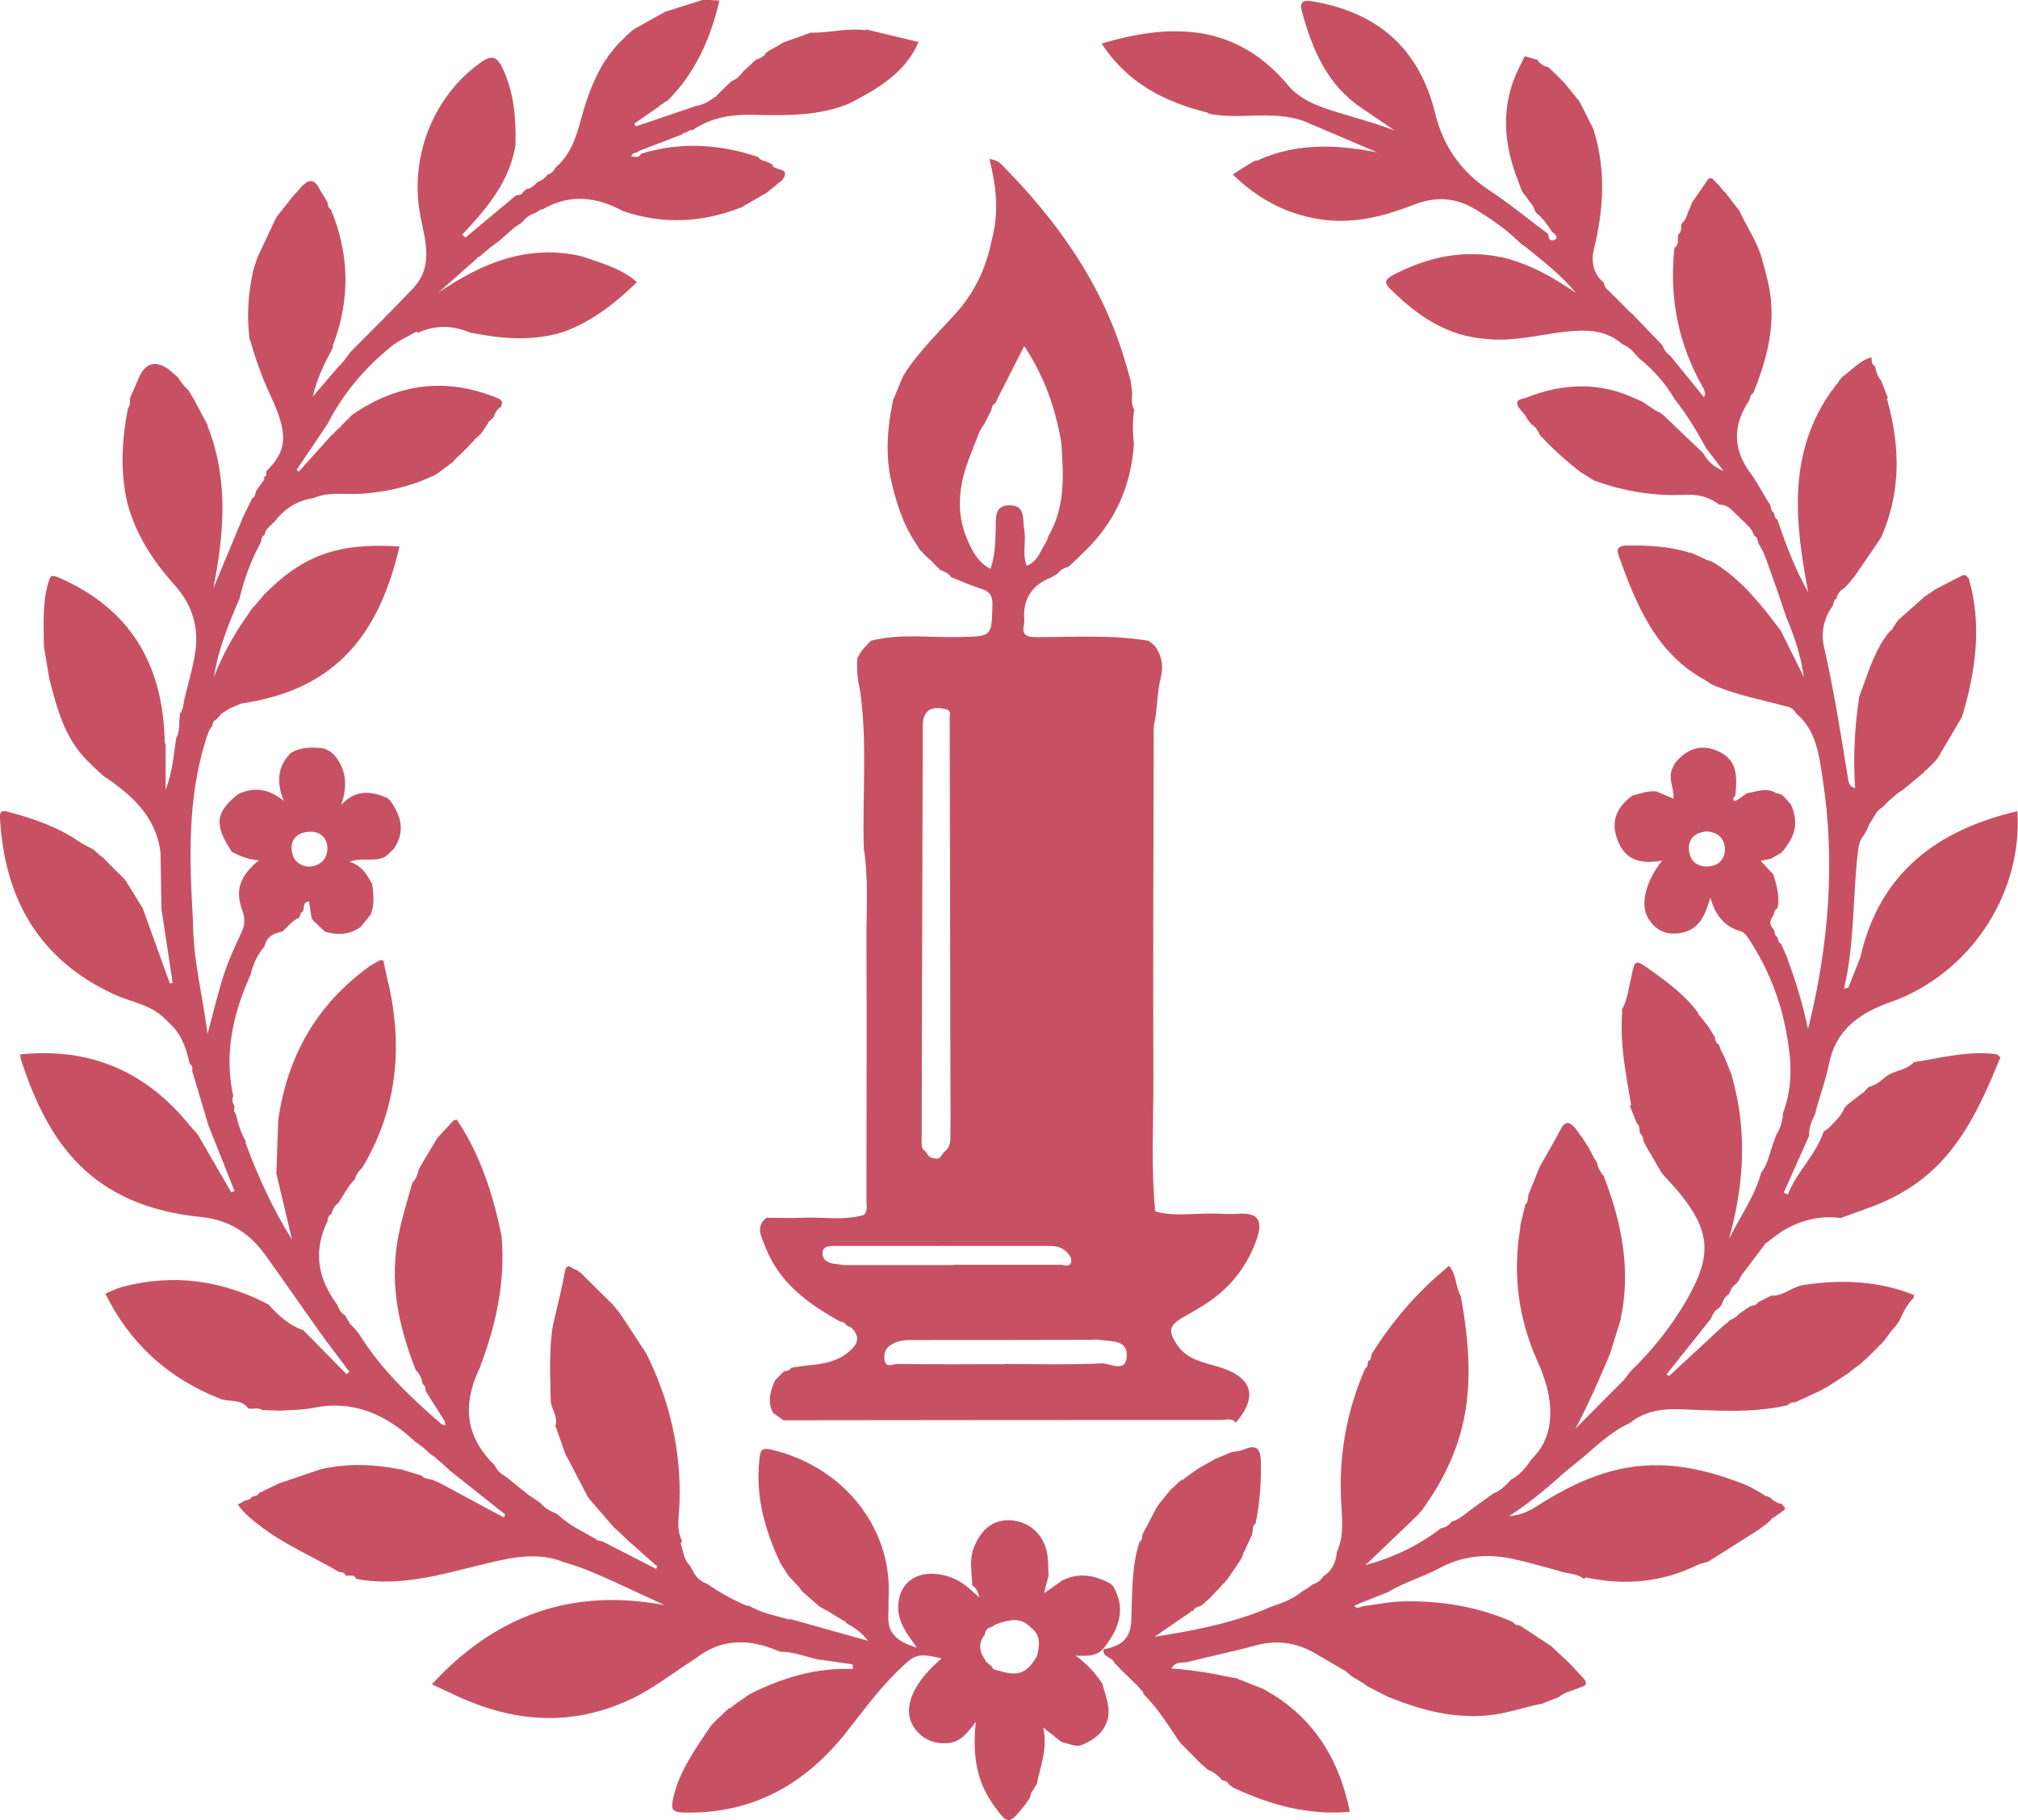<svg viewBox="0 0 197.87 178.51" xmlns="http://www.w3.org/2000/svg" data-name="Layer 2" id="Layer_2">
  <defs>
    <style>
      .cls-1 {
        fill: #2d2b20;
      }

      .cls-1, .cls-2 {
        stroke-width: 0px;
      }

      .cls-2 {
        fill: #c75163;
      }
    </style>
  </defs>
  <g data-name="Layer 1" id="Layer_1-2">
    <g>
      <path d="M32.49,73.78c.1.1.21.19.31.29,1.12,1.37,1.33,2.9.65,4.87,1.5-1.61,2.98-1.32,4.49-.71.11.09.21.19.32.28,1.1,1.51,1.49,3.07.35,4.74,0,0,.02-.02.02-.02-.24.23-.48.46-.72.69,0,0,.03-.03.03-.03-.99.74-2.22.14-3.68.61,1.4.45,1.76,1.42,2.28,2.27,0,0-.04-.05-.04-.05.12.97.24,1.93-.12,2.87,0,0,.01.04.01.04-.33.41-.66.82-.99,1.23,0,0-.08.07-.08.07-1.08.76-2.25.79-3.47.43,0,0,.05.04.05.04-.36-.34-.73-.68-1.09-1.02-.08-.11-.16-.22-.25-.33-.09-.55-.18-1.11-.27-1.66-.73.12-.36.77-.65,1.05l-.13.04s-.02.13-.02.13c-.05.14-.11.28-.16.42,0,0,.04-.04.04-.04-.73.26-1.15.92-1.72,1.39,0,0,.03-.03.03-.03-.82.18-1.54.48-1.73,1.43,0,0,.03-.03.03-.03-.7.8-1.14,1.74-1.39,2.76,0,0,.03-.03.03-.03-1.76,3.86-2.69,7.84-1.73,12.09,0,0-.04-.04-.04-.04-.17.36,0,.66.15.97-.05.26-.11.52.12.73.23.96.51,1.9,1.01,2.76l-.07.08s.05.1.05.1c1.21,3.25,2.64,6.4,4.52,9.39-.52-2.2-1.04-4.4-1.56-6.6,0,0,.03.04.03.04.06-1.71.12-3.41.18-5.12.88-6.32,3.8-11.43,9.02-15.17.33-.19.66-.38.99-.57.1.04.2.06.3.06.15.68.29,1.37.44,2.05.03.11.06.21.09.32,1.41,6.34.75,12.37-2.63,18,0,0,.02-.02.02-.02-.37.27-.57.65-.71,1.07,0,0,.04-.04.04-.04-.15.17-.3.34-.45.51,0,0-.09.11-.09.11-.17.26-.34.52-.51.78,0,0,.03-.03.03-.03-.23.36-.45.72-.68,1.08,0,0,.03-.04.03-.04-.4.24-.55.65-.68,1.07,0,0,.01-.02.01-.02-.29.14-.36.41-.38.7,0,0,.02-.04.02-.04-1.48,2.99-.98,5.75.99,8.33,0,0-.04-.04-.04-.04.15.42.36.79.76,1.02,0,0-.02-.02-.02-.02.16.27.31.53.47.8,0,0,.09.11.09.11.16.16.32.33.48.49,0,0-.04-.05-.04-.05.13.17.26.33.39.5,2.14,3.45,5.05,6.2,8.08,8.83.13.04.26.07.39.11-.03-.14-.06-.27-.09-.41-.62-.98-1.24-1.97-1.85-2.95-.05-.26-.02-.56-.33-.7,0,0,.02.02.02.02-.08-.54-.28-1.02-.69-1.4,0,0,.03.04.03.04-1.6-4.03-2.54-8.14-1.83-12.53.32-2,.94-3.91,1.48-5.85,0,0-.03.04-.03.04.38-.39.56-.88.67-1.4,0,0,0,.01,0,.01.14-.23.28-.45.41-.68,0,0-.04.04-.04.04.48-.8.95-1.6,1.43-2.4,0,0-.03.03-.03.03.55-.59,1.1-1.19,1.65-1.78,0,0-.02.02-.02.02.1-.03.21-.06.32-.08,2.33,3.46,3.55,7.35,4.39,11.38.39,4.46-.52,8.7-2.1,12.84,0,0,.04-.04.04-.04-1.89,3.85-1.44,6.97,1.4,9.73.18.41.46.73.85.94.18.13.36.27.53.4,0,0-.05-.04-.05-.04.62.5,1.24,1,1.86,1.5,0,0,.08.07.08.07.4.26.79.53,1.19.79,0,0-.01,0-.01,0,.44.55,1.05.85,1.68,1.11,0,0-.04-.04-.04-.04,1.11,1.11,2.54,1.75,3.87,2.52.03.1.09.13.18.09.14.04.29.09.43.13,0,0-.03-.03-.03-.03,1.76.9,3.52,1.81,5.28,2.71l.11-.24-3.02-2.68s-.1-.1-.1-.1c-.2-.2-.41-.4-.61-.59,0,0-.08-.07-.08-.07-.16-.15-.33-.3-.49-.45-.79-.91-1.58-1.82-2.36-2.73-.1-.15-.21-.3-.31-.45,0,0,.05.04.05.04-.71-1.36-1.42-2.72-2.13-4.08,0,0,.02.03.02.03-.33-.93-.66-1.87-.99-2.8,0,0,.04.04.04.04.26-.9-.45-1.63-.47-2.48-.05-2.45-.19-4.91.22-7.34.39-1.72.84-3.43,1.15-5.17.21-1.18.75-.28,1.15-.27.17.13.35.26.52.39,0,0-.06-.05-.06-.05.13.13.26.26.39.39.56.55,1.11,1.1,1.67,1.65.13.13.26.25.38.38,0,0-.03-.03-.03-.03.24.23.47.46.71.69,0,0-.02-.02-.02-.02.23.29.46.58.7.86.86,1.31,1.71,2.61,2.57,3.92,2.31,4.62,3.44,9.48,3.28,14.66-.04,1.25-.36,2.55.25,3.77-.05.08-.1.16-.16.23.31.71.28,1.56.9,2.14,0,0,0-.01,0-.01.15.27.3.54.46.82,0,0,.07.09.07.09.28.43.66.73,1.14.9,0,0-.04-.04-.04-.04,1.22.86,2.52,1.59,3.9,2.17l.12.08s.11-.09.11-.08c1.23.75,2.63,1,3.99,1.38,0,0,.08-.05.08-.05,2.42.68,4.83,1.36,7.67,2.15-.81-1.04-1.52-1.35-2.17-1.76,0-.12-.06-.18-.18-.17-.5-.31-1.01-.62-1.51-.93l-.07-.09s-.11,0-.11,0c-.26-.15-.53-.3-.79-.46,0,0,.04.04.04.04-.13-.12-.26-.25-.4-.37,0,0,.03.03.03.03-.44-.38-.88-.76-1.32-1.15,0,0,.06.06.06.06-.11-.14-.23-.29-.34-.43,0,0,.04.02.04.02-.28-.3-.56-.6-.84-.9,0,0,.02.03.02.03-.12-.14-.23-.28-.35-.41,0,0,.05.05.05.05-.24-.37-.49-.75-.73-1.12-1.52-3.2-2.47-6.5-2.1-10.1.1-.95.08-1.36,1.32-1.06,6.97,1.71,11.58,7.58,11.37,14.1-.02.76-.02,1.53-.04,2.3-.04,1.73,1.05,2.46,2.8,2.98-.97-1.34-1.85-2.48-1.83-3.99.03-2.24,1.66-3.54,3.99-3.2,1.16.17,2.15.66,3.01,1.43.25.22.49.43.95.84-.15-.7-.38-.97-.69-1.19-.03-1.23-.32-2.45.15-3.67.74-1.91,2.03-2.86,3.77-2.69,1.81.18,3.16,1.48,3.45,3.39.1.67.08,1.35.11,2.03-.13.53-.27,1.06-.44,1.73.7-.5,1.28-.91,1.85-1.31,0,0-.03.04-.03.04,1.62-.81,3.16-.5,4.67.3,0,0-.05-.05-.05-.05.13.13.27.25.4.38,0,0-.05-.04-.05-.04,1.32,2.3.49,4.27-.98,6.12l.04-.05c-.64.75-1.51.8-2.77.71,1.26.9,2.01,1.83,2.68,2.82,0,0-.03-.03-.03-.03.27,1.1.77,2.17.54,3.35-.35,1.4-1.36,2.14-2.61,2.65-.68.21-1.27-.21-1.91-.28,0,0,.02.01.02.01-.54-.42-1.07-.84-1.85-1.45.46,2.12-.29,3.79-.63,5.53,0,0,.02-.03.02-.03-.17.27-.33.54-.5.81-.08.03-.1.08-.07.16-.05.15-.1.29-.15.44,0,0,.04-.04.04-.04-.17.24-.34.48-.5.71-1.6,2-1.66,2.01-3.15-.09-1.61-2.27-2.01-4.85-1.67-8.06-.89,1.19-1.54,1.99-2.71,2.09-1.16.1-2.16-.22-2.94-1.03-1.77-1.83-.89-4.55,2.3-7.28-2.38-.54-2.6-.42-4.23,1.16-1.88,1.82-3.41,3.92-5.02,5.97-4.08,5.2-9.27,8.15-16.05,7.99-1.21-.03-1.23-.42-1.03-1.35.58-2.73,2.22-4.9,3.69-7.15.24-.24.48-.49.72-.73.1-.09.21-.18.31-.27.13-.13.26-.27.39-.4,0,0-.05.05-.05.05.14-.13.27-.26.41-.38.12.02.21-.03.27-.13.24-.18.49-.36.73-.54,0,0-.04.03-.04.03.15-.1.31-.21.46-.31,0,0-.05.06-.05.06.21-.16.42-.32.63-.48,0,0-.02.02-.02.02,3.18-1.62,6.52-2.64,10.18-2.5,0-.15-.02-.3-.03-.45-1-.15-2.01-.29-3.01-.44-.12,0-.23-.02-.35-.03-1.24-.28-2.43-.78-3.73-.77,0,0,.02.02.02.02-2.91-1.3-5.73-1.42-8.37.67-2.09,1.32-4.02,2.88-6.28,3.95-5.85,2.77-11.59,2.29-17.3-.4-.71-.33-1.41-.67-2.23-1.05,6.23-6.76,13.7-9.48,22.82-7.76-1.6-.74-3.2-1.49-4.8-2.22-1.64-.74-3.28-1.5-5.03-1.97-2.06-.86-4.16-.66-6.26-.21-4.68,1-9.25,2.76-14.17,1.82,0,0,.02.02.02.02-.21-.54-.7-.26-1.06-.36,0,0,.03.03.03.03-.1-.32-.38-.34-.65-.36-2.49-1.47-5.18-2.6-7.52-4.35-.89-.67-1.76-1.34-2.41-2.26.25-.14.51-.29.76-.43,0,0-.05.05-.05.05.26-.09.57-.11.69-.42,0,0-.04.04-.04.04.26-.09.59-.05.72-.39,0,0-.03.03-.03.03.7-.34,1.4-.68,2.11-1.02,0,0-.03.03-.03.03,1.37-.47,2.75-.93,4.12-1.4,0,0-.02.02-.02.02,2.57-.57,5.14-.48,7.71.04,0,0-.04-.04-.04-.04.71.22,1.41.43,2.12.65,0,0-.04-.03-.04-.03.25.37.68.31,1.04.44,0,0-.05-.05-.05-.05.25.11.51.22.76.33,0,0-.04-.03-.04-.03,2.12,1.14,4.25,2.29,6.37,3.43l.17-.27c-1.8-1.43-3.61-2.86-5.41-4.29,0,0,.02.02.02.02-.3-.28-.6-.55-.9-.83l-.11.09s.1-.1.1-.1c-.25-.21-.5-.43-.75-.64,0,0,.04.05.04.05-.15-.11-.3-.22-.46-.33,0,0,.04.03.04.03-.17-.16-.34-.31-.5-.47,0,0-.09-.08-.09-.08-.27-.2-.55-.4-.82-.6-2.83-2.65-6.04-4.13-10.03-3.31-1.03.21-2.11.19-3.17.27-.57-.02-1.15-.04-1.72-.06,0,0,0,.05,0,.05-.44-.37-.97-.1-1.45-.21-.68-.99-1.85-.59-2.76-.95-5.08-2-8.84-5.41-11.25-10.31.56-.23,1.11-.51,1.7-.67,5-1.31,9.77-.64,14.32,1.75,0,0-.03-.02-.03-.02.95,1.06,1.98,2.02,3.36,2.51,0,0-.05-.08-.05-.08.15.15.31.3.46.45,1.3,1.32,2.59,2.64,3.89,3.96.09-.08.19-.15.28-.23-1.01-1.36-2.05-2.69-3.03-4.07-1.77-2.48-3.49-5-5.28-7.47-1.53-2.1-3.57-3.38-6.22-3.64-10.93-1.09-15.08-7.44-17.68-15.46-.05-.15-.04-.31-.07-.49,6.83-.7,12.32,1.65,16.6,6.94.25.31.53.59.79.88,1.1,1.91,2.21,3.81,3.31,5.72.1-.05.2-.1.31-.15-.89-2.24-1.78-4.48-2.67-6.72,0,0,.04.04.04.04-.5-1.69-1.01-3.37-1.51-5.06.01-.27.07-.55-.25-.71-.28-1.29-.67-2.53-1.54-3.56,0,0-.07-.07-.07-.07-.28-.27-.56-.54-.84-.82-1.4-1.42-3.39-1.62-5.09-2.43C3.77,94.03.44,88.09,0,80.24c-.04-.73.2-.78.75-.64,2.45.65,4.85,1.46,6.96,2.9.46.32.95.52,1.43.79.19.17.38.34.58.5.01.09.06.12.15.11.07.09.15.17.25.22,0,0,.04.04.04.04.1.1.2.2.3.3,0,0,.04.04.04.04.09.1.18.19.27.29,0,0,.07.07.07.07.39.39.79.78,1.18,1.17.1.1.19.2.29.31.57.93,1.15,1.86,1.72,2.79,0,0-.03-.04-.03-.04.89,2.45,1.77,4.9,2.66,7.36.09-.02.18-.04.27-.07-.37-2.45-.75-4.91-1.12-7.36,0,0,.02.02.02.02-.03-1.81-.06-3.62-.09-5.43-.44-3.58-2.86-5.69-5.63-7.54-.37-.35-.74-.7-1.12-1.05-.1-.1-.2-.2-.3-.3-2.33-2.23-3.09-5.2-3.86-8.17-.18-1.07-.35-2.13-.53-3.2,0-2.04-.16-4.09.4-6.09.21-.41.05-1.06,1.02-.64,7.08,3.06,10.27,8.57,10.43,16.09,0,.11.06.22.09.33,0,1.31,0,2.62,0,4.43.73-1.95.78-3.53,1.04-5.06,0,0-.04.03-.04.03.47-.75.27-1.62.41-2.42,0,0-.05.04-.05.04.35-.42.38-.94.47-1.45.36-1.53.83-3.05,1.07-4.6.39-2.53-.3-4.74-2.07-6.7-2.08-2.31-3.76-4.91-4.58-7.97-.72-3.11-.55-6.21.06-9.31,0,0-.03.03-.03.02.32-.3.18-.71.25-1.07.26-.6.54-1.2.79-1.81q.94-2.32,2.93-.99c.32.27.63.54.95.82,0,0-.05-.06-.05-.06.18.26.36.51.55.77,0,0,.08.1.08.1.16.16.33.33.49.49,0,0-.03-.03-.03-.03.16.27.32.54.48.81,0,0,.08.12.08.12.45.85.89,1.7,1.34,2.54l-.04.1s.07.08.07.08c2.01,5.19,1.56,10.43.51,15.76.94-2.25,1.88-4.5,2.82-6.75,0,0-.03.02-.03.02.34-.7.68-1.4,1.02-2.09,0,0-.02.02-.02.02.33-.12.31-.45.4-.71,0,0-.04.04-.04.04.28-.4.56-.79.84-1.19,0,0,0-.16,0-.16,0,0-.15-.02-.15-.02.34-.07.41-.29.32-.59,2.1-2.06,2.2-3.66.49-7.36-.9-1.89-1.57-3.86-2.15-5.86,0,0,.03.01.03.01-.26-2.14-.1-4.26.35-6.36,0,0-.04.05-.04.05.16-.49.32-.97.47-1.46.62-1.32,1.24-2.64,1.86-3.96.57-.72,1.14-1.44,1.71-2.16,0,0-.02.02-.02.02.17-.18.34-.36.52-.54,0,0-.04-.14-.04-.14,0,0,.03.14.03.14.11-.13.22-.26.33-.4,0,0-.04.04-.04.04.48-.4.96-.87,1.53-.11,0,0-.02-.02-.02-.02.35.58.7,1.15,1.04,1.73,0,0-.03-.04-.03-.04.08.26.04.58.37.73,0,0-.03-.03-.03-.03,1.85,4.44,1.91,8.91.18,13.4,0,0,.03.12.03.12-.72,1.42-1.5,2.82-1.99,4.85,1.09-1.27,1.88-2.19,2.67-3.11.1,0,.14-.05.13-.14.09-.06.17-.14.23-.24,0,0,.07-.07.07-.07.2-.27.4-.55.6-.82,2.06-2.09,4.16-4.14,6.17-6.28,1.96-2.08,1.19-4.57.72-6.9-1.17-5.77,1.13-11.82,5.88-15.21,1.04-.75,1.6-.61,2.14.54,1.15,2.42,1.34,4.98,1.27,7.59-.58,3.57-2.83,6.21-5.23,8.76.11.09.23.18.34.27,1.65-1.38,3.31-2.76,4.96-4.14,0,0-.04.03-.04.03.26-.09.6-.01.73-.36,0,0-.03.02-.03.02.14-.12.28-.23.42-.35,0,0-.05.05-.05.05.47-.07.77-.38,1.07-.7,0,0-.04.03-.04.03.41-.16.78-.38,1.02-.76,0,0-.04.03-.04.03.4-.1.65-.38.84-.73,1.49-1.25,2.02-3.03,2.5-4.8.56-2.04,1.27-4.01,2.42-5.8.09-.03.15-.1.16-.2,0,0-.04.01-.04.01.12-.15.23-.29.35-.44,0,0-.03.04-.03.04.21-.26.42-.51.63-.77,0,0-.02.02-.02.02.35-.35.7-.7,1.05-1.05.1-.09.21-.19.31-.28.14-.12.29-.24.43-.36,0,0-.05.06-.05.06,1.04-.58,2.07-1.16,3.11-1.74,0,0-.02.03-.02.03,1.23-.39,2.45-.78,3.68-1.16.5.02,1,.05,1.57.08-.86,3.72-2.34,7.04-5.01,9.75-.27.18-.55.36-.82.54,0,0-.1.11-.1.11-.8.56-1.61,1.12-2.41,1.67.05.09.11.18.16.27,2.01-.68,4.02-1.37,6.03-2.05,0,0-.03.04-.03.04.67-.14,1.23-.49,1.77-.89.08.01.13-.02.13-.11.27-.27.55-.54.82-.81,0,0-.04.03-.04.03.14-.12.28-.25.41-.37,0,0-.06.06-.06.06.13-.13.26-.27.39-.4,0,0-.04.05-.04.05.51-.16.83-.55,1.15-.95,0,0-.02.02-.02.02.3-.28.61-.56.91-.84,0,0-.04.03-.04.03.13-.12.26-.25.4-.37,0,0-.03.04-.03.04.41-.15.8-.32,1.03-.72,0,0-.03.03-.03.03.15-.1.3-.2.45-.31,0,0-.04.05-.04.05.44-.26.89-.52,1.33-.78,0,0-.03.02-.03.02.93-.33,1.86-.67,2.79-1,0,0-.04.05-.04.05,1.76,0,3.5-.47,5.27-.25,0,0,.05-.08.05-.08,1.73.41,3.45.83,5.18,1.24-1.34,3.07-4.04,4.6-6.82,6.04-3.04,1.25-6.23,1.17-9.42,1.1-2.13-.05-4.18.27-5.97,1.54l-.07-.08s-.1.04-.1.04c-.19.09-.37.19-.56.28-.11-.03-.18,0-.2.12-1.43.55-2.86,1.1-4.29,1.65-.2.23-.65.09-.75.52.37.05.75.18.98-.26,3.88-1.19,7.73-.95,11.53.35,0,0-.04-.03-.04-.03.16.4.61.31.88.52,0,0,.04,0,.04,0,.16.07.31.14.47.21,0,0-.04-.03-.04-.03,0,.73,1.97.22.99,1.57,0,0,.03-.03.03-.03-.45.37-.9.74-1.35,1.11,0,0,.04-.03.04-.03-.15.11-.3.22-.45.33,0,0,.05-.06.05-.06-.8.47-1.61.94-2.41,1.41,0,0,.04-.04.04-.04-3.78,1.48-7.6,1.68-11.48.38,0,0,.02.02.02.02-2.65-1.44-5.32-1.81-8.03-.19l-.11-.04s-.09.08-.09.08c-.17.1-.34.2-.51.3,0,0-.1.03-.1.03-.47.18-.86.47-1.16.88,0,0,.02-.02.02-.02-.26.17-.51.35-.77.52,0,0-.03.03-.03.03-.43.38-.87.76-1.3,1.14,0,0,.04-.03.04-.03-.14.12-.29.24-.43.35,0,0,.05-.05.05-.05-.26.19-.51.38-.77.57,0,0-.08.08-.08.08-.31.26-.62.53-.93.79-.1-.02-.17.02-.19.12-1.27,1.13-2.54,2.26-3.82,3.39,4.29-2.91,8.75-4.79,14.04-3.57,1.86.66,3.82,1.12,5.44,2.54-2.13,2.05-4.37,3.83-7.13,4.85-3.04.98-6.09.72-9.15.11,0,0,.03.04.03.04-1.75-.79-3.51-.83-5.26-.02l-.05-.12s-.13.02-.13.02c-.51.28-1.03.56-1.54.84,0,0,.04-.03.04-.03-.22.14-.44.28-.65.42-2.72,2.13-4.91,4.7-6.5,7.78-1.01,1.51-2.02,3.02-3.04,4.53.07.05.14.11.21.16,1.1-1.22,2.2-2.44,3.3-3.66.1.02.15-.03.15-.13.19-.18.37-.37.56-.55.1,0,.14-.04.14-.14.27-.26.53-.53.8-.79,0,0-.04.03-.04.03.13-.13.26-.26.39-.39,0,0-.05.05-.05.05,4.5-3.09,9.27-3.72,14.35-1.58,0,0,.13.07.13.07.3.2.19.47.12.73,0,0,.02-.02.02-.02-.41.23-.61.6-.75,1.03,0,0,.04-.04.04-.04-.16.16-.31.31-.47.47-.09,0-.13.06-.11.15-.17.25-.33.51-.5.76,0,0,.05-.05.05-.05-.11.14-.23.29-.34.43,0,0,.03-.04.03-.03-.16.15-.33.29-.49.44-.08,0-.12.05-.11.13-.19.2-.38.4-.57.6,0,0-.06.07-.06.07-.21.2-.41.41-.62.61,0,0-.07.07-.07.07-.09.08-.17.16-.26.24,0,0-.11.09-.11.09-.15.17-.31.34-.46.51-.11.08-.21.15-.32.23-.35.26-.71.52-1.06.79-.1.07-.2.14-.31.2-2.28,1.11-4.71,1.68-7.23,1.85-1.56.11-3.15-.23-4.66.41-1.37.21-2.53.82-3.46,1.85-.13.15-.26.31-.38.46,0,0,.04-.05.04-.05-.16.15-.32.31-.48.46-.08.01-.12.06-.1.14-.31.18-.41.48-.47.8,0,0,.03-.03.03-.03-.34.13-.31.45-.38.71,0,0,.03-.04.03-.04-.97,1.73-1.63,3.57-2.11,5.48,0,0,.04-.04.04-.04-1.08,2.53-2.14,5.05-2.56,7.81.87-2.26,2.05-4.33,3.45-6.28,0,0-.06.05-.06.05.11-.15.22-.3.33-.46,0,0-.04.05-.04.05.12-.13.24-.26.36-.39,0,0-.02.03-.02.03.29-.35.58-.69.87-1.04,3.81-3.89,7.29-5.14,13.3-4.75-2.21,9.64-7.14,14.17-15.54,15.41-.37.16-.75.32-1.12.48,0,0,.03-.03.03-.03-.26.17-.51.34-.77.51-.09,0-.13.03-.13.12-.15.16-.29.32-.44.49,0,0,.02-.02.02-.02-.32.11-.35.41-.43.67,0,0,.04-.04.04-.04-.36.38-.48.85-.64,1.34-1.83,5.85-1.63,11.84-1.26,17.85-.02,3.62.92,7.11,1.42,11.02.59-2.17,1.02-4.05,1.62-5.87.45-1.38,1.07-2.72,1.69-4.04.36-.76.4-1.4.09-2.22-.72-1.97-.22-3.38,1.63-4.89-1.05-.08-1.86-.42-2.65-.84-1.76-2.68-1.63-3.85.65-5.68,0,0-.02.02-.02.02,1.5-.7,2.92-.58,4.46.67-.76-1.94-.57-3.46.74-4.75,0,0-.06.06-.06.06,1.03-.62,2.15-.6,3.29-.45,0,0-.04-.03-.04-.03.24.12.48.25.72.37ZM97.26,163.43c.1.35.42.34.69.41,1.9.59,2.77.25,3.74-1.46.25-1.02.39-2.02-.61-2.77l.02.02c-1.07-1.16-2.28-.74-3.49-.33,0,0,.03-.02.03-.02-.15.1-.3.21-.45.31l.04-.05c-.42.09-.62.38-.68.78l.03-.04c-.73.9-.54,1.76.09,2.61-.01.09.02.14.11.15.17.14.33.28.5.42l-.02-.02ZM30.33,84.99c1.07-.09,1.73-.71,1.77-1.71.04-1.03-.62-1.73-1.67-1.72-.95.01-1.84.48-1.84,1.56,0,1.03.57,1.81,1.74,1.87Z" class="cls-2"></path>
      <path d="M118.46,11.06c-4.21-1.04-7.9-2.88-10.44-6.79,7.01-2.09,13.28-1.89,18.29,4.11.91,1.09,2.23,1.75,3.57,2.22,2.26.79,4.62,1.31,6.9,2.22-1.09-.74-2.18-1.49-3.28-2.23-3.36-2.26-4.81-5.71-5.83-9.41-.23-.83-.1-1.24,1.02-1.05,6.39,1.08,10.47,4.62,12.03,10.98.78,3.19,2.5,5.7,5.29,7.54,2.01,1.32,3.87,2.86,5.8,4.3.06.25-.02.62.4.62.13,0,.36-.09.39-.18.1-.34-.21-.47-.42-.65-.45-.7-.92-1.39-1.6-1.91-.07-.15-.14-.31-.2-.46,0,0-.03-.11-.03-.11-.38-.51-.76-1.03-1.14-1.54,0,0,.02.02.02.02-.18-.48-.36-.95-.54-1.43-1.43-3.87-1.48-7.67.62-11.35,0,0-.06.03-.06.03.09-.16.18-.32.26-.48.41.12.82.24,1.24.36.25.42.64.62,1.09.73,0,0-.03-.03-.03-.03.17.16.33.32.5.49,0,0,.09.07.09.07.08.08.17.17.25.25,0,0,.08.08.08.08.2.2.39.39.59.59,0,0,.09.1.09.1.5.62,1,1.23,1.5,1.85,0,0-.04-.04-.04-.04.47.92.93,1.84,1.4,2.76,0,0-.03-.04-.03-.04,1.25,3.94,1.01,7.86.03,11.84-.26,1.04-.07,2.38,1.01,3.21,0,0-.03-.03-.03-.03.06.34.21.62.5.82,0,0,.07.08.07.08.17.17.34.33.51.5.1.1.2.2.3.3.28.28.55.56.83.84,0,0,.08.08.08.08.09.09.18.18.27.27,0,0,.11.09.11.09,0,0,.11.09.11.09.99,1.03,1.98,2.06,2.97,3.09.17.41.37.8.78,1.03,0,0-.02-.02-.02-.02,1.09,1.35,2.19,2.69,3.32,4.09.06-.21.13-.33.11-.42-.03-.16-.09-.33-.17-.47-2.46-4.29-3.38-8.89-2.83-13.79,0,0-.03.04-.03.04.57-.33.24-.93.42-1.38,0,0-.05.05-.05.05.46-.25.23-.73.36-1.08,0,0-.03.04-.03.04.51-.37.55-1,.82-1.5,0,0,.05-.12.05-.12.06-.16.12-.31.18-.46,0,0-.03.04-.03.04.56-.81,1.11-1.62,1.67-2.43.11,0,.21,0,.32,0,.23.24.46.48.69.72,0,0-.02-.02-.02-.02.14.16.29.33.43.49,0,.08.04.13.13.12.49.64.99,1.29,1.48,1.93.7,1.55,1.7,2.95,2.17,4.61.38,1.4.79,2.78.91,4.25.26,3.18-.59,6.12-1.76,9.01,0,0,.04-.04.04-.04-.32.13-.33.44-.42.71-1.63,2.42-1.64,4.8.14,7.17.57.76,1.01,1.62,1.5,2.44.16.24.31.49.47.73,0,0-.04-.04-.04-.04.08.26.05.59.37.73,0,0-.03-.03-.03-.03.08.26.06.58.38.71,0,0-.03-.03-.03-.03.81,2.46,1.74,4.87,3.02,7.14-1.31-6.89-2.07-13.67,2.36-19.85.09,0,.12-.05.11-.14.19-.23.37-.47.56-.7,0,0-.07.03-.07.03.13-.16.25-.31.38-.47.96-.64,1.69-1.61,2.87-1.91,0,.35,0,.71.37.91,0,0-.03-.03-.03-.03.11.53.26,1.04.63,1.45,0,0-.03-.02-.03-.02.22.56.44,1.11.66,1.67l-.11.1s.06.13.06.13c1.25,4.5,1.34,8.95-.55,13.32,0,0,.03-.03.03-.03-.15.24-.31.48-.46.72-.74,1.08-1.48,2.16-2.22,3.24-.14.17-.28.34-.43.52-.09.1-.17.21-.26.31-.12.13-.24.26-.37.39,0,0,.02-.03.02-.03-.41.22-.66.56-.75,1.02,0,0,.03-.04.03-.03-.32.14-.29.47-.39.73,0,0,.04-.05.04-.05-.95,1.24-1.22,2.72-.89,4.14.99,4.32,1.67,8.7,2.38,13.07.05.28.21.61.66.73-.21-3.02-.05-6,.4-8.96,0,0-.03.04-.03.04.68-1.72,1.18-3.51,2.1-5.13,0,0-.04.04-.04.04.24-.36.47-.71.71-1.07,0,0-.04.04-.04.04.15-.16.3-.32.45-.48.09,0,.13-.05.12-.14.17-.26.34-.53.51-.79.88-.78,1.75-1.56,2.63-2.34.22-.14.44-.28.65-.43.12-.09.24-.18.36-.26.92-.47,1.83-.94,2.75-1.42,0,0-.02.02-.02.02,0,0,.15-.02.15-.02l.15.03s-.03-.03-.03-.03c.13.13.26.26.38.39,0,0-.05-.04-.05-.04,1.31,4.59.67,9.09-.67,13.55-.79,1.35-1.59,2.69-2.38,4.04-.12.15-.25.3-.37.45,0,0,.03-.04.03-.04-.27.26-.54.52-.8.78-.1,0-.15.05-.14.15-.72.6-1.44,1.2-2.16,1.8,0,0,.04-.04.04-.04-.15.11-.31.21-.46.32,0,0,.03-.05.03-.05-.32.28-.65.56-.97.83-.1.1-.19.19-.29.29-.13.13-.26.26-.39.39,0,0,.03-.04.03-.04-.6.34-.8.99-1.17,1.5,0,0-.08.12-.08.12-.06.15-.12.29-.18.43,0,0,.03-.04.03-.04-.13.24-.26.48-.39.72,0,0,.04-.05.04-.05-.49.52-.57,1.17-.65,1.85-.49,4.39-.3,8.85-1.34,13.24.23-.06.4-.06.43-.12.4-.98.78-1.96,1.17-2.94,1.87-8.28,7.52-12.49,15.4-14.34.51,7.81-4.26,15.36-11.58,18.4-.41.17-.84.31-1.26.47-2.84,1.07-5.01,2.73-5.64,5.94-.28,1.42-.78,2.8-1.18,4.19-.05.21-.1.42-.15.63,0,0,.03-.03.03-.03-.36.72-.7,1.44-.64,2.28h-.02c-.82,1.85-1.64,3.68-2.47,5.52.13.07.27.13.4.2.87-2.25,2.75-3.88,3.52-6.19,0,0-.05.04-.05.04.18-.12.36-.24.53-.37.57-.61,1.24-1.15,1.54-1.97.13-.14.27-.28.4-.42,0,0-.05.06-.05.06.5-.39.99-.77,1.49-1.16.08,0,.12-.03.13-.12.16-.15.31-.31.47-.46,0,0-.02.02-.02.02.69-.16,1.2-.61,1.72-1.05,0,0-.04.03-.04.03.83-.62,2.01-.58,2.74-1.42,0,0-.03.02-.03.02,2.71-.4,5.39-1.17,8.18-.76.11.11.33.27.3.33-2.03,4.95-4.2,9.8-8.99,12.83-1.11.7-2.26,1.27-3.48,1.73-1.06.4-2.12.77-3.18,1.16-2.12-.29-4.05.25-5.84,1.36,0,0,.04-.03.04-.03-.15.11-.3.22-.45.33,0,0,.03-.04.03-.04-.37.28-.73.57-1.1.85-.08,0-.12.04-.11.12-.09.11-.17.22-.26.33,0,0,0,0,0,0-.29.39-.58.77-.87,1.16,0,0,.02-.02.02-.02-.39.51-.78,1.02-1.17,1.53,0,0-.02.04-.02.04-.08.16-.17.31-.25.47,0,0,.05-.05.05-.05-.11.14-.22.28-.33.43,0,0,.02-.03.02-.03-.41.23-.54.65-.73,1.03,0,0,.03-.03.03-.03-.4.24-.6.62-.73,1.05,0,0,.05-.05.05-.05-.12.14-.23.28-.35.42,0,0,.02-.03.02-.03-.4.23-.61.6-.76,1.01,0,0,.03-.03.03-.03-1.46,1.83-2.92,3.66-4.38,5.5.08.06.15.12.23.18,1.76-1.63,3.52-3.26,5.28-4.89,0,0-.03.02-.03.02.14-.11.29-.22.43-.34,0,0-.05.05-.05.05.14-.13.27-.26.41-.39,0,0-.07.07-.07.07.15-.08.3-.15.45-.23,0,0,.07-.04.07-.04.18-.16.35-.32.53-.47,0,0-.02.02-.02.02.35-.23.7-.47,1.05-.7,0,0-.05.04-.05.04.26-.09.59-.05.72-.39,0,0-.04.04-.04.04.47-.24.94-.47,1.41-.71,0,0-.03.03-.03.03,1.16.06,2.02-.87,3.04-1.03,3.69-.58,7.36-.45,10.9.95,0,0,0,0,0,0,.02.11,0,.22-.03.33-.65.6-.98,1.38-1.35,2.15-.13.19-.25.39-.38.58,0,0,.04-.06.04-.06-.12.13-.23.26-.35.39,0,0,0-.02,0-.02l-.74,1s.04-.03.04-.03c-.12.14-.24.27-.36.41-.21.21-.43.42-.64.63-.13.13-.25.26-.38.39,0,0,.04-.04.04-.04-.13.13-.26.25-.38.38,0,0,.05-.04.04-.04-.14.12-.28.25-.41.37-.1.09-.19.17-.29.26-.15.13-.3.25-.45.37,0,0,.04-.07.04-.07-.33.26-.66.52-.99.78,0,0,.04-.03.04-.03-.7.46-1.4.91-2.11,1.37,0,0,.04-.04.04-.04-.24.13-.48.26-.71.39,0,0,.04-.03.04-.03-.79.37-1.59.73-2.38,1.1,0,0,.02,0,.02,0-.29,0-.58.02-.75.31,0,0,.05-.04.05-.04-3.51.83-7.06.53-10.6.41-1.79-.06-3.49.18-4.94,1.36-1.91.86-3.35,2.34-4.93,3.64-.38.31-.77.62-1.15.93,0,0-.07.06-.07.06-1.74,1.53-3.47,3.07-5.69,4.5,1.26-.12,2.03-.54,2.79-1.02,3.66-2.34,7.51-4.08,11.99-3.98,2.85.06,5.53.8,8.16,1.82,0,0-.05-.04-.05-.04.25.12.5.23.75.35,0,0-.04-.04-.04-.04.23.14.47.27.7.41,0,0-.04-.04-.04-.04.27.16.54.32.81.49.04.08.09.1.17.06.13.06.27.12.4.18,0,0-.03-.03-.03-.03.3.33.66.56,1.11.62,0,0-.02-.02-.02-.02.11.12.22.23.33.35,0,.08,0,.17.02.25-.39.27-.77.54-1.16.81-.08,0-.12.03-.13.11-.16.15-.32.3-.48.45,0,0,.04-.03.04-.03-.33.24-.67.48-1,.73-1.59,1.01-3.19,2.01-4.78,3.02-.37.12-.76.19-1.1.35-3.48,1.7-7.11,2.01-10.87,1.21-.08.04-.16.09-.24.13-.71-.58-1.64-.46-2.43-.78-1.46-.39-2.92-.82-4.4-1.15-2.53-.56-4.96-.38-7.31.88-1.63.87-3.45,1.38-5.05,2.35-.92.37-1.84.73-2.76,1.1-.18.08-.37.16-.55.24.24.34.52.15.79.05,1.34-.17,2.67-.45,4.01-.48,3.73-.08,7.36.52,10.8,2.05,0,0-.03-.03-.03-.03.15.3.44.31.71.37,1.01.66,2.02,1.33,3.02,1.99.14.13.27.26.41.39.1.1.21.19.31.29.36.33.72.66,1.08,1,0,0,0,0,0,0,.47.51.94,1.02,1.41,1.53,0,0,.09.1.09.1.33.58-.15.62-.5.77-.71.31-1.5.44-2.1.97,0,0,.03-.03.03-.03-.59.23-1.17.46-1.76.69,0,0,.04-.04.04-.04-1.7.34-3.34.94-5.09,1.12-3.47.36-6.68-.51-9.83-1.78,0,0,.03.03.03.03-.69-.35-1.38-.71-2.07-1.06,0,0,.05.05.05.05-.14-.1-.28-.21-.42-.31,0,0,.02,0,.02,0-.44-.27-.88-.53-1.32-.8,0,0,.03.03.03.03-.17-.15-.34-.3-.51-.45-.02-.07-.07-.1-.14-.08-.32-.19-.63-.38-.95-.57,0,0-.03-.01-.03-.01-.51-.3-1.02-.59-1.52-.89,0,0,.03.02.03.02-1.93-1.24-3.98-1.65-6.25-1.03-2.22.61-4.47,1.06-6.7,1.63-.47.12-1.11-.13-1.57.63,2.23.15,4.24.53,6.25.95,0,0-.05-.05-.05-.05.92.36,1.85.72,2.77,1.09,4.81,2.59,7.44,6.72,8.53,12.06-4.08.38-7.81-.67-11.41-2.35-.16-.11-.32-.23-.48-.34,0,0,.03.02.03.02-.12-.31-.41-.35-.67-.43,0,0,.04.04.04.04-.4-.43-.81-.85-1.4-1.03,0,0,.02.02.02.02-.25-.22-.5-.44-.75-.65,0,0,.02.02.02.02-.68-.69-1.36-1.39-2.05-2.08,0,0,.03.05.03.05-.13-.19-.26-.38-.38-.56-.9-1.35-1.78-2.72-2.9-3.9-.14-.15-.28-.31-.41-.46,0,0,.06-.07.06-.07-.09-.1-.18-.2-.27-.29,0,0-.08-.08-.08-.08-.06-.1-.13-.18-.22-.24,0-.08-.03-.12-.11-.13-.51-.49-1.02-.98-1.52-1.47-.1-.11-.19-.21-.29-.32-.13-.13-.26-.25-.38-.38,0,0,.03.03.03.03-.19-.59-1.21-.52-1.06-1.37,0,0-.04.05-.04.05,1.91-.35,2.7-1.13,2.76-2.9.1-2.57,0-5.15.8-7.65,0,0-.04.05-.04.05.3-.16.3-.47.33-.75,0,0-.02.04-.03.04.48-.92.96-1.83,1.45-2.75.08-.11.15-.22.23-.33.37-.46.75-.92,1.12-1.38.19-.17.38-.35.58-.52.16-.15.32-.3.49-.46,0,0,0,.1,0,.1.12-.09.23-.18.35-.27,0,0,.1-.07.1-.07.39-.28.77-.56,1.16-.84,0,0-.02.02-.02.02.59-.33,1.17-.67,1.76-1,0,0-.03.03-.03.03.57-.24,1.15-.49,1.72-.73,0,0-.05.04-.05.04.33-.06.69-.06.99-.19,1.23-.53,1.77-.32,1.79,1.19.04,2.04-.1,4.05-.52,6.04,0,0,.04-.05.04-.05-.4.25-.26.7-.38,1.06,0,0,.04-.04.04-.04-.28.61-.55,1.22-.83,1.83-.09.03-.11.08-.08.17-.05.14-.11.28-.16.42,0,0,.03-.04.03-.04-.27.4-.54.81-.8,1.21,0,0-.06.07-.06.07-.2.3-.41.6-.61.9-.1.01-.14.07-.13.17-.08.03-.14.09-.18.17-.1,0-.16.04-.15.15-.37.39-.73.77-1.1,1.16,0,0,.02-.01.02-.01-.24.22-.49.45-.73.67,0,0,.04-.03.04-.03-.15.11-.3.22-.45.34,0,0,.06-.07.06-.07-.27.1-.57.15-.68.47-.12-.01-.21.03-.28.13-1.17.8-2.34,1.61-3.51,2.41,3.96-.63,7.84-1.36,11.48-2.97,0,0,.08-.02.08-.02,1.06-.35,2.09-.76,2.96-1.5,0,0-.04.04-.04.04.23-.14.46-.28.69-.42,0,0-.04.03-.04.03.14-.12.29-.23.43-.35,0,0-.05.06-.05.06.41-.15.79-.36,1-.77,0,0-.02.02-.02.02.89-.56,1.3-1.39,1.38-2.41,0,0-.02.02-.02.02.77-1.63.53-3.31.44-5.04-.23-4.5.55-8.87,2.37-13.02,0,0-.03.03-.03.03.33-.16.23-.5.32-.76,0,0-.03.04-.03.04.38-.1.28-.46.37-.71,1.73-2.75,3.75-5.25,6.18-7.43.46-.41.92-.8,1.4-1.22.78.89.6,2.06,1.15,2.95.84,4.63,1.25,9.26-.14,13.87-.71,2.33-1.81,4.47-3.19,6.48-.15.21-.3.42-.44.63,0,0,.03-.03.03-.03-.16.18-.31.36-.47.54,0,0-.05.05-.05.05-1.7,1.62-3.39,3.24-5.09,4.87,2.71-.74,5.21-1.91,7.43-3.64,0,0-.03.03-.03.03.44-.1.83-.29,1.07-.7,0,0-.03.03-.03.03.58-.12,1.02-.49,1.48-.84,0,0,.11-.09.11-.09.51-.37,1.03-.75,1.54-1.12,0,0-.04.04-.04.04.34-.25.69-.5,1.03-.76,0,0-.03.03-.03.03.71-.29,1.26-.8,1.75-1.38,0,0-.02.02-.02.02.61-.3,1.08-.76,1.5-1.28l-.04-.16s.05.16.05.16c.19-.26.38-.52.57-.79,0,0-.02.02-.02.02,1.16-1.11,1.71-2.5,1.8-4.06.11-1.95-.47-3.79-1.26-5.55-1.86-4.16-2.43-8.48-1.68-12.97,0-.12.02-.23.02-.35.16-.67.32-1.33.48-2,0,0-.03.04-.04.04.36-.27.26-.71.38-1.07,0,0-.03.05-.03.05.38-.93.75-1.86,1.13-2.78.68-1.21,1.39-2.41,2.04-3.64.45-.87.89-.69,1.41-.11.26.35.51.71.77,1.06,0,0-.03-.04-.03-.04.23.36.46.72.69,1.08,0,0-.04-.05-.04-.05.13.24.25.49.38.73,0,0-.04-.05-.04-.05.14.23.29.46.43.69,0,0-.02-.03-.02-.03.1.53.36.99.72,1.39-.02.11,0,.21.08.3,1.66,4.4,2.52,8.9,1.53,13.6,0,0,.04-.05.04-.05-.36,1.15-.71,2.3-1.07,3.44,0,0,.03-.04.03-.04-1.07,2.5-2.14,5.01-3.44,7.45.96-.97,1.92-1.93,2.88-2.9,0,0-.02.02-.02.02.23-.24.46-.47.7-.71,0,0-.02.02-.02.02.39-.39.79-.78,1.18-1.17,0,0,.06-.08.06-.08.21-.27.42-.54.63-.81,2.11-2.04,3.93-4.32,5.41-6.85,2.75-4.74,2.67-7.27-2.12-12.3-.12-.15-.23-.29-.35-.44,0,0,.07.06.07.06-.14-.23-.28-.46-.43-.69,0,0,.03.04.03.04-.21-.37-.43-.74-.64-1.11,0,0,.03.03.03.03-.14-.23-.29-.45-.43-.68,0,0,.04.05.04.05-.13-.24-.25-.48-.38-.73,0,0,.03.04.03.04-.05-.28-.04-.58-.35-.74,0,0,.05.06.05.06-.17-.35,0-.81-.38-1.08,0,0,.04.04.03.04-.23-.57-.45-1.13-.68-1.7.04-.05.09-.09.12-.14.01-.02-.02-.07-.03-.11-.5-2.96-1.08-5.91-.85-8.94-.02-.09-.03-.18-.02-.28.54-.95.63-2.04.89-3.07.39-1.92.37-1.9,1.99-.74,1.69,1.21,3.35,2.44,4.59,4.15,0,0,.03.05.03.05-.02.12.02.19.14.23.28.36.57.72.85,1.08,0,0-.02-.02-.02-.02.22.36.44.72.67,1.08,0,0-.04-.04-.04-.04.08.26.07.58.4.7,0,0-.03-.03-.03-.03.06.16.13.31.19.47,0,0,0,.04,0,.04.16.31.31.61.47.92,0,0-.03-.03-.03-.03.23.58.47,1.16.7,1.74,0,0-.04-.05-.04-.05,1.54,5.35,1.23,10.67-.27,16.02,1.08-2.18,2.52-4.15,3.16-6.51,0,0-.02.02-.02.02.65-.78.79-1.78,1.14-2.69,0,0-.04.04-.04.04.13-.35.26-.71.4-1.06,0,0-.04.04-.04.04.44-.63.63-1.35.7-2.1,0,0-.05.04-.05.04.88-2.25.94-4.56.56-6.91-.53-3.78-1.84-7.26-3.96-10.44-.21-.31-.44-.53-.75-.62-1.62-.48-2.47-1.64-2.92-3.29-.53,1.69-1.02,3.2-3.04,3.49-1.38.2-2.33-.32-3.02-1.39-.88-1.36-.31-3.66,1.33-5.73-2.26.42-3.6-.15-4.31-1.85-.76-1.8-.32-3.25,1.39-4.52.76-.19,1.5-.49,2.31-.41,0,0-.04-.03-.04-.03.57.24,1.15.48,1.76.74.09-.97-.53-1.87-.16-2.82,0,0-.04.05-.04.05.1-.22.21-.45.31-.67,1.1-1.35,2.46-1.98,4.15-1.26,1.68.71,2.11,1.89,1.79,4.43-.18.15-.27.33-.08.5.04.04.25-.1.38-.16.28-.2.57-.4.85-.6.93-.14,1.85-.59,2.79-.05.04.07.1.08.17.04.14.05.28.1.43.15,0,0-.06-.06-.06-.06.14.12.28.24.41.36,0,0-.04-.04-.04-.04.12.14.24.28.36.42,0,0-.06-.06-.06-.06.13.14.25.28.38.41,0,0-.06-.06-.06-.06.1.26.2.51.3.77,0,0-.04-.03-.04-.03.48,1.59-.21,2.83-1.19,3.98,0,0,.01-.01.01-.01-.37.21-.73.42-1.1.63,0,0,.02-.02.02-.02-.3.06-.61.12-.97.2.47.5.87.94,1.28,1.38,0,0-.03-.03-.03-.03.32,1.08.64,2.17.4,3.32,0,0,.04-.05.04-.05-.32.12-.34.42-.42.69,0,0,.04-.04.04-.04-.44.52-.52,1.03.03,1.52,0,0-.03-.04-.03-.04.08.26.02.59.35.74,0,0-.04-.04-.04-.04.09.26.09.57.4.7,0,0-.03-.03-.03-.03.21.48.43.96.64,1.44,0,0-.03-.02-.03-.02.84,2.27,1.55,4.57,2.04,6.96,2.02-8.12,2.71-16.32,1.43-24.6-.35-2.25-.61-4.73-2.62-6.38,0,0,.02.02.02.02-.21-.43-.6-.62-1.04-.72,0,0,.03.03.03.03-2.4-.68-4.87-1.1-7.17-2.11,0,0,.04.04.04.04-.25-.16-.49-.32-.74-.48-4.86-2.65-6.77-7.36-8.51-12.2-.26-.72,0-.96.65-1.02,2.1-.03,4.19.04,6.22.68l.08.05s.08-.05.08-.05c.5.22,1,.44,1.5.67.03.08.09.11.17.07.14.05.29.1.43.15,0,0-.04-.03-.04-.03.24.15.48.3.72.45,2.49,1.67,4.3,4,6.08,6.36.75,1.51,1.51,3.03,2.26,4.54-.29-2.12-.96-4.08-1.78-6,0,0,.03.04.03.04-.27-.79-.53-1.57-.8-2.36-.04-.12-.09-.24-.13-.37-.09-.26-.19-.52-.28-.78,0,0-.02-.07-.02-.07-.46-1.23-.79-2.52-1.52-3.64,0,0,.04.04.04.04-.08-.26-.06-.59-.4-.7,0,0,.03.04.03.04-.08-.16-.15-.32-.23-.48,0,0,0-.05,0-.05-.08-.1-.16-.19-.24-.29,0-.08-.03-.12-.11-.13-.15-.16-.3-.32-.45-.48,0,0,.03.04.03.04-.14-.12-.27-.25-.41-.37,0,0,.04.03.04.03-.28-.27-.55-.55-.83-.82,0,0-.12-.09-.12-.09-.31-.33-.71-.45-1.15-.46,0,0,.03.02.03.02-1.01-.81-2.2-1.05-3.44-.99-3.06.15-6-.36-8.87-1.4,0,0,.02.01.02.01-.45-.28-.91-.56-1.36-.85-1.41-1.1-2.74-2.28-3.95-3.61-.19-.42-.42-.81-.83-1.05l-.26-.31c-.11-.16-.22-.32-.32-.47,0,0,.06.01.06.01-.19-.23-.39-.46-.58-.69,0,0-.09-.11-.09-.11-.65-.92.35-.92.7-1.06,3.55-1.4,7.11-1.57,10.64.09,0,0-.03-.03-.03-.03.25.12.5.23.75.35,0,0-.04-.04-.04-.04.4.27.8.53,1.19.8,0,0,.1.07.1.07.14.07.28.15.42.22,0,0-.05-.06-.05-.06.15.11.3.22.45.33.1.1.2.19.3.29,1.2,1.14,2.39,2.28,3.59,3.43.43.81,1.09,1.38,1.99,1.74-.56-.73-1.12-1.46-1.68-2.2-.93-1.69-1.91-3.34-3.12-4.85-.89-1.54-2.05-2.84-3.43-3.96-.11-.11-.23-.23-.34-.34,0,0,.02.02.02.02-.36-.48-.8-.86-1.36-1.09,0,0,.03.03.03.03-1.34-1.23-2.98-1.45-4.7-1.34-2.9.19-5.73,1.12-8.67.79-3.78-.25-6.67-2.21-9.28-4.76-.67-.65-.86-.99.2-1.54,3.43-1.78,6.97-2.51,10.78-1.67,2.59.65,4.88,1.93,7.07,3.46-1.43-1.78-3.22-3.11-4.94-4.53l-.06.1s.06-.1.06-.1c-.13-.09-.27-.18-.41-.27-1.35-1.37-2.92-2.44-4.55-3.43-1.93-1.17-3.93-1.23-5.99-.42-2.8,1.09-5.66,1.85-8.71,1.49-3.54-.42-6.48-1.98-9.04-4.46.77-.49,1.41-.9,2.06-1.3.12-.03.25-.06.37-.09.09.05.15.02.18-.07,3.76-1.65,7.62-1.47,11.54-.71-2.1-.9-4.19-1.79-6.29-2.69,0,0,.03.04.03.04-1.19-.65-2.47-.87-3.81-.94-2.17-.12-4.35.26-6.5-.22ZM167.34,81.53c-.97.09-1.74.58-1.74,1.63,0,.96.51,1.76,1.63,1.81,1.15.05,1.9-.6,1.9-1.69,0-.97-.63-1.67-1.78-1.75Z" class="cls-2"></path>
      <path d="M82.37,129.6c-3.12-1.75-5.97-3.79-7.32-7.31-.36-.95-1.03-1.96.1-2.87,1.19,0,2.38.05,3.57,0,2-.1,4.02.31,6-.28.39-.43.24-.96.24-1.46,0-8.61.03-17.22,0-25.84-.01-2.87.2-5.75-.26-8.61-.16-5.22.38-10.45-.39-15.65-.24-1-.32-2.02-.24-3.05.15-.25.3-.51.45-.76.08,0,.11-.05.11-.13.26-.27.52-.55.78-.82,0,0-.03.02-.03.02,2.88-.75,5.82-.29,8.73-.37,3.16-.08,3.11-.02,3.2-3.11.03-.95-.27-1.36-1.12-1.63-1-.31-1.97-.75-2.95-1.14,0,0,.03.03.03.03-.24-.4-.63-.56-1.04-.71,0,0,.03.04.03.04-.13-.12-.26-.25-.39-.37,0,0,.03.03.03.03-.15-.16-.3-.33-.46-.49,0,0-.1-.1-.1-.1-.17-.15-.34-.3-.51-.44-.1-.11-.2-.21-.3-.32-.13-.13-.25-.26-.38-.38,0,0,.04.03.04.03-.14-.22-.27-.44-.41-.65-1.31-1.98-1.98-4.2-2.48-6.48-.47-2.5-.27-4.98.25-7.44,0,0-.04.04-.04.04.24-.58.48-1.16.72-1.73,0,0-.03.03-.03.03.11-.25.23-.5.34-.75,0,0-.04.04-.04.04.15-.24.3-.49.45-.73,1.37-1.95,3.04-3.63,4.64-5.37,1.91-2.07,3.09-4.52,3.64-7.28.75-2.69.46-5.35-.22-8.01.4.1.77.13,1.13.49,5.55,5.59,10.01,11.86,12.23,19.53.17.58.34,1.16.5,1.74.05.41.1.83.15,1.24-.04.54-.11,1.08.19,1.58-.17,1.13-.15,2.26-.03,3.39-.26,3.83-1.63,7.18-4.28,9.97-.58.61-1.2,1.17-1.8,1.76-.12.11-.24.22-.36.33,0,0,.03-.03.03-.03-.43.11-.82.3-1.07.69,0,0,.04-.04.04-.04-.23.14-.47.27-.7.41,0,0,.03-.02.03-.02q-2.65,1.05-2.66,3.74c0,.28.06.58,0,.85-.26,1.14.29,1.27,1.28,1.27,3.65,0,7.3-.25,10.93.36,0,0-.03-.02-.03-.02.21.16.42.33.63.49,0,0-.07-.07-.07-.07.77.99.96,2.04.65,3.29-.3,1.23-.33,2.52-.49,3.78-.07.38-.19.77-.19,1.15-.02,11.44-.07,22.88-.03,34.31.02,4.34-.24,8.68.18,13.02,1.92.56,3.88.16,5.82.22.79.01,1.59.08,2.38.02,1.73-.14,2.38.58,1.83,2.25-.93,2.84-2.67,5.07-5.21,6.67-.66.42-1.35.81-2.03,1.2-1.45.82-1.56,1.37-.62,2.76.95,1.4,2.51,1.68,3.94,2.1,3.39.99,4.05,2.87,1.79,5.51h0c-.38-.51-.95-.27-1.4-.27-14.32,0-28.63.01-42.95.03-.34-.25-.69-.49-1.03-.74,0,0,0-.01,0-.01-.58-1.09-.26-2.12.2-3.15,0,0,.09-.11.09-.11.27-.27.53-.54.8-.81,0,0-.04.04-.04.04.26-.09.6-.03.72-.38,0,0-.04.03-.04.03,1.85-.4,3.85-.17,5.48-1.41,0,0-.02.02-.02.02.96-.73,1.6-1.51.45-2.61,0,0,.02.04.02.04-.16-.08-.33-.16-.49-.24,0,0,.03.02.03.02-.12-.29-.37-.34-.64-.37ZM102.65,53.03c.05-.15.1-.31.15-.46l-.02.03c1.72-2.9,1.5-6.07,1.28-9.23-.58-3.29-1.61-6.4-3.63-9.43-.88,1.72-1.62,3.18-2.37,4.65-.16.33-.32.66-.48.99l.03-.03c-.33.11-.33.43-.43.69,0,0,.04-.04.04-.04-.13.24-.25.49-.38.73,0,0,.04-.05.04-.05-.13.24-.25.49-.38.73l.05-.05c-.61.67-.74,1.58-1.15,2.34l.03.04c-1.32,3.05-1.94,6.12-.44,9.3.46,1.04,1.03,1.98,2.13,2.54.46-1.31.47-2.58.51-3.84.04-1.05-.2-2.39,1.37-2.39,1.59,0,1.25,1.4,1.43,2.41.21,1.15-.22,2.35.24,3.53.94-.38,1.25-1.19,1.65-1.91.09-.14.17-.28.26-.42l.06-.13ZM92.26,113.39c.11-.15.21-.3.32-.45l-.03.04c.74-.49.63-1.28.64-1.99.03-1.82,0-3.63,0-5.45-.02-11.75-.04-23.49-.07-35.24.03-.28.11-.57-.25-.72q-2.38-.64-2.39,1.59c-.04,13.52-.08,27.05-.11,40.57,0,.43-.09.93.41,1.21.17.28.32.58.7.61.29.07.59.15.79-.19,0,0-.03.02-.03.02ZM93.45,124.05s0-.02,0-.02c3.5,0,7.01,0,10.51,0,.37,0,.89.28,1.05-.22.14-.43-.2-.85-.54-1.14-.4-.34-.88-.48-1.41-.48-7.03,0-14.05-.01-21.08,0-.55,0-1.3-.07-1.33.68-.03.72.59,1.02,1.28,1.08.34.03.67.11,1.01.11,3.51,0,7.01,0,10.52,0ZM98.49,133.79s0-.02,0-.03c3.17,0,6.35.09,9.51-.06.81-.04,2.31.95,2.47-.57.2-1.8-1.53-1.55-2.7-1.74-.28-.05-.57,0-.85,0-5.94.01-11.89.03-17.83.02-.65,0-1.2.15-1.74.48-.57.35-.7.89-.62,1.46.12.86.82.4,1.22.41,3.51.04,7.02.02,10.53.02Z" class="cls-2"></path>
      <path d="M53.58,132.87s-.01-.04-.01-.04.01.04.01.04Z" class="cls-1"></path>
    </g>
  </g>
</svg>